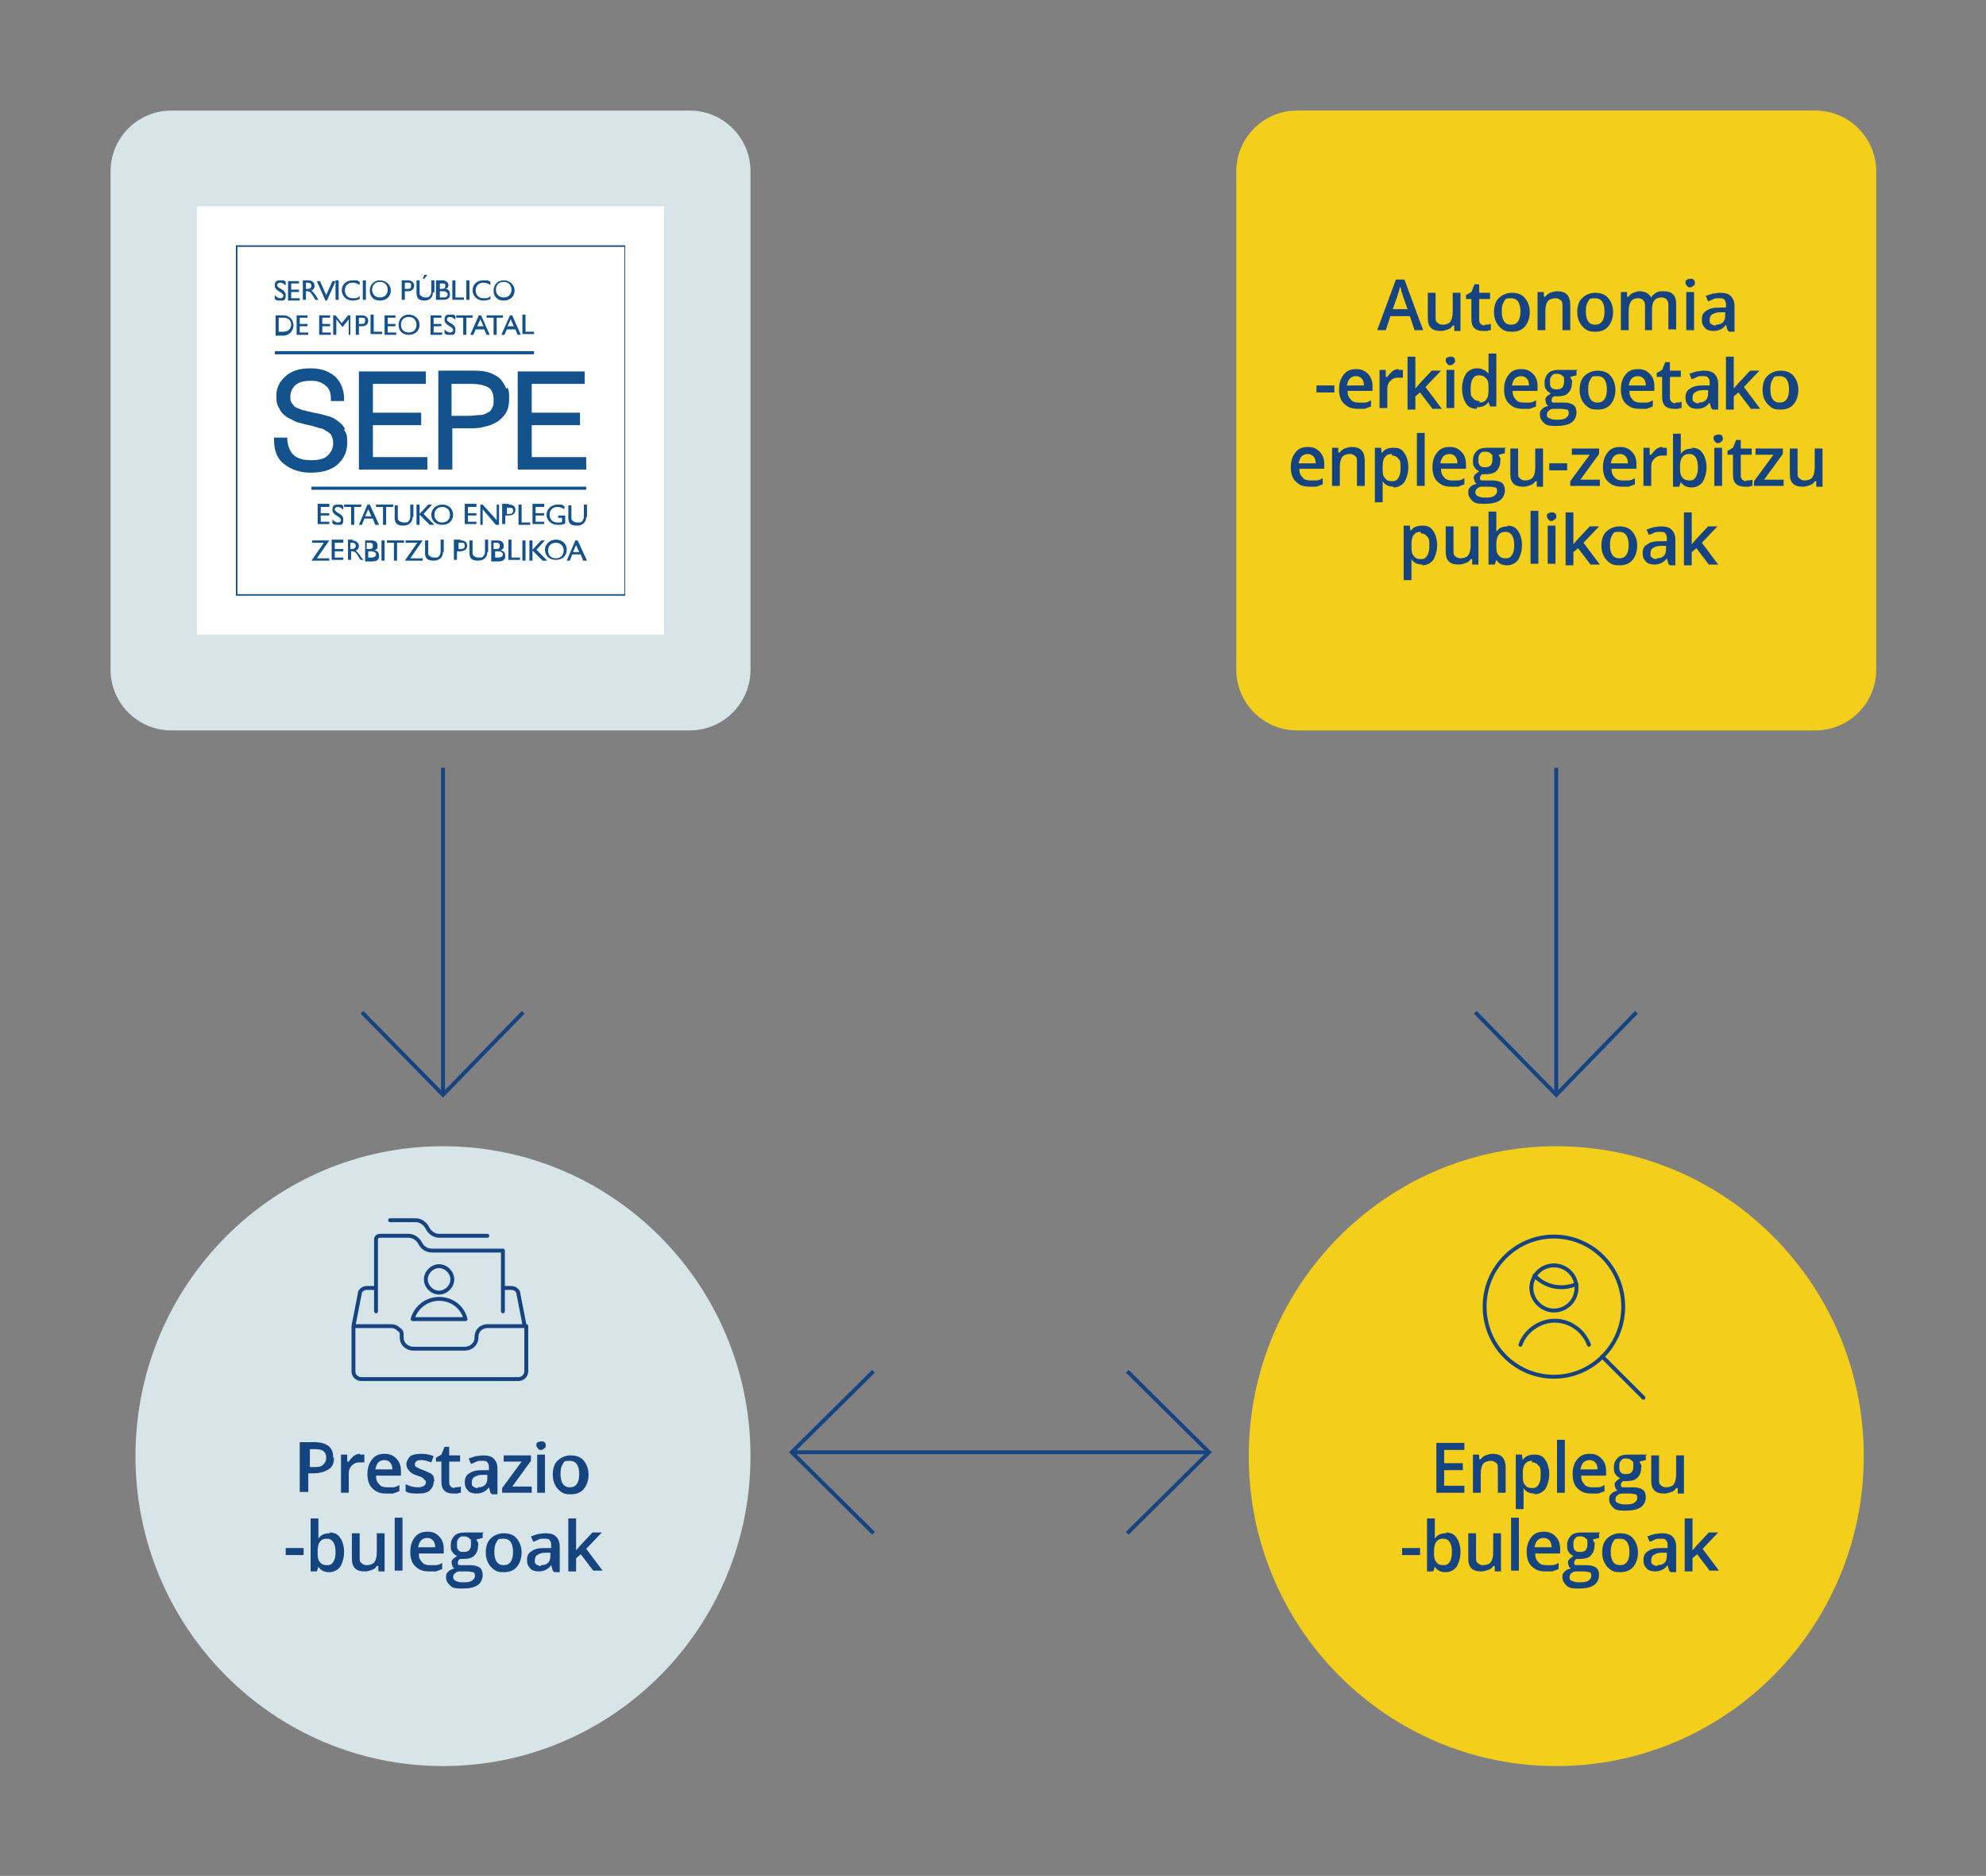 <?xml version="1.0" encoding="UTF-8"?>
<svg xmlns="http://www.w3.org/2000/svg" version="1.1" viewBox="0 0 255.1 240.9">
  <rect x="0" y="0" width="255.1" height="240.9" fill="#808080" stroke="none"/>
  <!-- Generator: Adobe Illustrator 29.6.1, SVG Export Plug-In . SVG Version: 2.1.1 Build 9)  -->
  <defs>
    <style>
      .st0 {
        fill: #154481;
      }

      .st1 {
        fill: #fff;
      }

      .st2 {
        fill: #f3ce1a;
      }

      .st3 {
        fill: #14528e;
      }

      .st4 {
        stroke-linecap: round;
        stroke-linejoin: round;
      }

      .st4, .st5 {
        fill: none;
        stroke: #154481;
        stroke-width: .5px;
      }

      .st6 {
        fill: #d7e5e9;
      }

      .st5 {
        stroke-miterlimit: 10;
      }
    </style>
  </defs>
  <g id="Capa_1">
    <path class="st6" d="M22,14.2c-4.3,0-7.8,3.5-7.8,7.8v64c0,4.3,3.5,7.8,7.8,7.8h66.6c4.3,0,7.8-3.5,7.8-7.8V22c0-4.3-3.5-7.8-7.8-7.8H22Z"/>
    <path class="st2" d="M166.6,14.2c-4.3,0-7.8,3.5-7.8,7.8v64c0,4.3,3.5,7.8,7.8,7.8h66.6c4.3,0,7.8-3.5,7.8-7.8V22c0-4.3-3.5-7.8-7.8-7.8h-66.6Z"/>
    <path class="st6" d="M56.9,226.8c21.8,0,39.5-17.8,39.5-39.8s-17.7-39.8-39.5-39.8-39.5,17.8-39.5,39.8,17.7,39.8,39.5,39.8"/>
    <path class="st2" d="M199.9,226.8c21.8,0,39.5-17.8,39.5-39.8s-17.7-39.8-39.5-39.8-39.5,17.8-39.5,39.8,17.7,39.8,39.5,39.8"/>
    <line class="st5" x1="56.9" y1="98.6" x2="56.9" y2="140.6"/>
    <polyline class="st5" points="46.5 130 56.9 140.6 67.2 130"/>
    <line class="st5" x1="199.9" y1="98.6" x2="199.9" y2="140.6"/>
    <polyline class="st5" points="189.5 130 199.9 140.6 210.2 130"/>
    <line class="st5" x1="155.2" y1="186.5" x2="101.7" y2="186.5"/>
    <polyline class="st5" points="112.2 176.1 101.7 186.5 112.2 196.9"/>
    <polyline class="st5" points="144.8 196.9 155.3 186.5 144.8 176.1"/>
    <path class="st4" d="M62.6,170.3c-.4,0-.8.2-1,.4-.3.3-.4.7-.4,1.1,0,.8-.7,1.4-1.5,1.4h-6.6c-.8,0-1.5-.6-1.5-1.4s0-.8-.4-1.1c-.3-.3-.6-.4-1-.4h-4.8v5.8c0,.5.4,1,1,1h20.2c.5,0,1-.4,1-1v-5.8h-5ZM59.8,169.4c-.4-1.6-1.8-2.6-3.4-2.6s-3,1.1-3.4,2.6h6.8ZM56.4,166c.9,0,1.7-.8,1.7-1.7s-.8-1.7-1.7-1.7-1.7.8-1.7,1.7.8,1.7,1.7,1.7ZM67.4,170.3l-.8-4.1c0-.5-.5-.8-.9-.8h-1.1M45.4,170.3l.8-4.1c0-.5.5-.8.9-.8h1.1M62.6,158.7h-6.2c-.6,0-1.2-.4-1.5-1s-.9-1-1.5-1h-3.3M64.6,168.4v-7.8h-9.1c-.6,0-1.2-.3-1.5-.9-.3-.6-.9-1-1.5-1h-3.7c-.3,0-.5.2-.5.5v9.2"/>
    <path class="st4" d="M204.1,172.7c-.7-1.9-2.5-3.1-4.4-3.1s-3.8,1.3-4.4,3.1"/>
    <path class="st4" d="M211.1,179.5l-5.3-5.3M199.6,176.8c4.9,0,8.9-4,8.9-9s-4-9-8.9-9-8.9,4-8.9,9c0,5,4,9,8.9,9ZM199.6,168.3c1.6,0,2.9-1.3,2.9-2.9s-1.3-2.9-2.9-2.9-2.9,1.3-2.9,2.9c0,1.5,1.3,2.9,2.9,2.9ZM197.1,163.8c1.4,1.5,3.5,1.9,5.4,1.1"/>
  </g>
  <g id="EUS">
    <g>
      <path class="st0" d="M42.9,187.2c0,.7-.2,1.2-.7,1.5s-1.1.5-1.9.5h-.7v2.4h-1.1v-6.4h1.9c.8,0,1.4.2,1.8.5.4.3.6.8.6,1.5ZM39.7,188.4h.6c.5,0,.9,0,1.2-.3s.4-.5.4-.9-.1-.6-.3-.8-.6-.3-1.1-.3h-.7v2.3Z"/>
      <path class="st0" d="M46.3,186.8c.2,0,.4,0,.5,0v1c-.2,0-.4,0-.6,0-.4,0-.7.1-1,.4s-.4.6-.4,1v2.5h-1v-4.9h.8v.9h.2c.2-.3.4-.5.6-.7.3-.2.5-.3.8-.3Z"/>
      <path class="st0" d="M49.6,191.8c-.8,0-1.3-.2-1.8-.7-.4-.4-.6-1-.6-1.8s.2-1.4.6-1.9c.4-.5.9-.7,1.6-.7s1.1.2,1.5.6.6.9.6,1.6v.6h-3.2c0,.5.1.8.4,1.1.2.3.6.4,1,.4s.6,0,.8,0c.2,0,.5-.1.8-.3v.8c-.3.1-.5.2-.8.3-.3,0-.6,0-.9,0ZM49.4,187.5c-.3,0-.6.1-.8.3-.2.2-.3.5-.4.9h2.2c0-.4-.1-.7-.3-.9-.2-.2-.4-.3-.8-.3Z"/>
      <path class="st0" d="M55.7,190.3c0,.5-.2.8-.5,1.1-.3.3-.8.4-1.5.4s-1.2,0-1.6-.3v-.9c.6.3,1.1.4,1.6.4s1-.2,1-.6,0-.2-.1-.3-.2-.2-.3-.3-.4-.2-.7-.3c-.6-.2-.9-.4-1.1-.7-.2-.2-.3-.5-.3-.8s.2-.7.5-1c.3-.2.8-.3,1.4-.3s1.1.1,1.6.3l-.3.8c-.5-.2-1-.3-1.3-.3-.5,0-.8.2-.8.5s0,.3.2.4.5.3.9.4c.4.2.7.3.9.4s.3.3.4.4c0,.2.1.4.1.6Z"/>
      <path class="st0" d="M58.4,191c.3,0,.5,0,.8-.1v.8c-.1,0-.3,0-.4.1-.2,0-.4,0-.6,0-1,0-1.5-.5-1.5-1.5v-2.6h-.7v-.5l.7-.4.4-1h.6v1.1h1.4v.8h-1.4v2.6c0,.2,0,.4.2.6.1.1.3.2.5.2Z"/>
      <path class="st0" d="M63,191.7l-.2-.7h0c-.2.3-.5.5-.7.6-.2.1-.5.2-.9.2s-.9-.1-1.1-.4c-.3-.3-.4-.6-.4-1.1s.2-.9.6-1.1c.4-.3.9-.4,1.7-.4h.8v-.3c0-.3,0-.5-.2-.7-.1-.2-.4-.2-.7-.2s-.5,0-.7.1-.4.2-.7.3l-.3-.7c.3-.1.6-.2.9-.3.3,0,.6-.1.9-.1.6,0,1.1.1,1.4.4s.5.7.5,1.3v3.3h-.7ZM61.4,191c.4,0,.7-.1.9-.3.2-.2.3-.5.3-.9v-.4h-.6c-.5,0-.8.1-1.1.3-.2.1-.3.4-.3.7s0,.4.2.5c.1.1.3.2.6.2Z"/>
      <path class="st0" d="M68.2,191.7h-3.7v-.6l2.5-3.4h-2.3v-.8h3.5v.7l-2.4,3.3h2.5v.8Z"/>
      <path class="st0" d="M68.9,185.6c0-.2,0-.3.2-.4.1,0,.2-.1.4-.1s.3,0,.4.1c.1,0,.2.2.2.4s0,.3-.2.4c-.1.1-.2.2-.4.2s-.3,0-.4-.2c-.1-.1-.2-.2-.2-.4ZM70,191.7h-1v-4.9h1v4.9Z"/>
      <path class="st0" d="M75.6,189.3c0,.8-.2,1.4-.6,1.9s-1,.7-1.7.7-.9-.1-1.2-.3-.6-.5-.8-.9c-.2-.4-.3-.8-.3-1.3,0-.8.2-1.4.6-1.8.4-.4,1-.7,1.7-.7s1.3.2,1.7.7c.4.5.6,1.1.6,1.8ZM72,189.3c0,1.1.4,1.7,1.2,1.7s1.2-.6,1.2-1.7-.4-1.7-1.2-1.7-.7.1-.9.4-.3.7-.3,1.2Z"/>
      <path class="st0" d="M36.7,199.7v-.9h2.3v.9h-2.3Z"/>
      <path class="st0" d="M42.3,196.8c.6,0,1.1.2,1.4.7.3.4.5,1.1.5,1.8s-.2,1.4-.5,1.9c-.3.4-.8.7-1.4.7s-1.1-.2-1.4-.7h0l-.2.6h-.8v-6.8h1v1.6c0,.1,0,.3,0,.5s0,.4,0,.5h0c.3-.5.8-.7,1.5-.7ZM42,197.6c-.4,0-.7.1-.9.4-.2.2-.3.7-.3,1.2h0c0,.7,0,1.1.3,1.4.2.3.5.4.9.4s.6-.1.8-.4c.2-.3.3-.7.3-1.3,0-1.1-.4-1.7-1.1-1.7Z"/>
      <path class="st0" d="M48.6,201.7v-.6h-.2c-.1.2-.3.4-.6.5-.3.1-.6.2-.9.2-.6,0-1-.1-1.3-.4s-.4-.7-.4-1.3v-3.2h1v3c0,.4,0,.7.2.8.2.2.4.3.7.3s.8-.1,1-.4c.2-.3.3-.7.3-1.3v-2.4h1v4.9h-.8Z"/>
      <path class="st0" d="M51.7,201.7h-1v-6.8h1v6.8Z"/>
      <path class="st0" d="M55.1,201.8c-.8,0-1.3-.2-1.8-.7-.4-.4-.6-1-.6-1.8s.2-1.4.6-1.9c.4-.5.9-.7,1.6-.7s1.1.2,1.5.6.6.9.6,1.6v.6h-3.2c0,.5.1.8.4,1.1.2.3.6.4,1,.4s.6,0,.8,0c.2,0,.5-.1.8-.3v.8c-.3.1-.5.2-.8.3-.3,0-.6,0-.9,0ZM54.9,197.5c-.3,0-.6.1-.8.3-.2.2-.3.5-.4.9h2.2c0-.4-.1-.7-.3-.9-.2-.2-.4-.3-.8-.3Z"/>
      <path class="st0" d="M62,196.9v.6l-.8.2c0,.1.1.2.2.4s0,.3,0,.5c0,.5-.2.9-.5,1.2-.3.3-.8.4-1.4.4s-.3,0-.4,0c-.2.1-.3.3-.3.5s0,.2.2.3c.1,0,.3,0,.6,0h.8c.5,0,.9.1,1.2.3s.4.6.4,1-.2,1-.7,1.3-1.1.4-2,.4-1.2-.1-1.5-.4-.5-.6-.5-1,0-.5.3-.8c.2-.2.5-.3.8-.4-.1,0-.3-.2-.3-.3,0-.1-.1-.3-.1-.4s0-.3.2-.5c.1-.1.3-.2.5-.4-.3-.1-.5-.3-.6-.5-.2-.2-.2-.5-.2-.9,0-.5.2-.9.5-1.2.3-.3.8-.4,1.4-.4s.3,0,.4,0c.2,0,.3,0,.3,0h1.7ZM58.2,202.5c0,.2.1.4.3.5.2.1.5.2.8.2.6,0,1,0,1.3-.2.3-.2.4-.4.4-.6s0-.4-.2-.5c-.2,0-.4-.1-.8-.1h-.8c-.3,0-.5,0-.7.2-.2.1-.3.3-.3.6ZM58.7,198.4c0,.3,0,.5.2.7.2.2.4.2.7.2.6,0,.9-.3.9-1s0-.6-.2-.7c-.1-.2-.4-.3-.7-.3s-.5,0-.7.3c-.2.2-.2.4-.2.7Z"/>
      <path class="st0" d="M67,199.3c0,.8-.2,1.4-.6,1.9s-1,.7-1.7.7-.9-.1-1.2-.3-.6-.5-.8-.9c-.2-.4-.3-.8-.3-1.3,0-.8.2-1.4.6-1.8.4-.4,1-.7,1.7-.7s1.3.2,1.7.7c.4.5.6,1.1.6,1.8ZM63.5,199.3c0,1.1.4,1.7,1.2,1.7s1.2-.6,1.2-1.7-.4-1.7-1.2-1.7-.7.1-.9.4-.3.7-.3,1.2Z"/>
      <path class="st0" d="M71,201.7l-.2-.7h0c-.2.3-.5.5-.7.6-.2.1-.5.2-.9.2s-.9-.1-1.1-.4c-.3-.3-.4-.6-.4-1.1s.2-.9.6-1.1c.4-.3.9-.4,1.7-.4h.8v-.3c0-.3,0-.5-.2-.7-.1-.2-.4-.2-.7-.2s-.5,0-.7.1-.4.2-.7.3l-.3-.7c.3-.1.6-.2.9-.3.3,0,.6-.1.9-.1.6,0,1.1.1,1.4.4s.5.7.5,1.3v3.3h-.7ZM69.5,201c.4,0,.7-.1.9-.3.2-.2.3-.5.3-.9v-.4h-.6c-.5,0-.8.1-1.1.3-.2.1-.3.4-.3.7s0,.4.2.5c.1.1.3.2.6.2Z"/>
      <path class="st0" d="M74,199.1l.6-.7,1.5-1.6h1.2l-2,2.1,2.1,2.8h-1.2l-1.6-2.1-.6.5v1.7h-1v-6.8h1v4.3c0,0,0,0,0,0Z"/>
    </g>
    <g>
      <path class="st0" d="M188.1,191.7h-3.6v-6.4h3.6v.9h-2.6v1.7h2.4v.9h-2.4v2h2.6v.9Z"/>
      <path class="st0" d="M193.4,191.7h-1v-3c0-.4,0-.7-.2-.8-.2-.2-.4-.3-.7-.3s-.8.1-1,.4-.3.7-.3,1.3v2.4h-1v-4.9h.8v.6h.2c.1-.2.4-.4.6-.5.3-.1.6-.2.9-.2,1.2,0,1.7.6,1.7,1.8v3.2Z"/>
      <path class="st0" d="M197.1,191.8c-.6,0-1.1-.2-1.4-.7h0c0,.4,0,.7,0,.7v2h-1v-7h.8c0,0,0,.3.1.7h0c.3-.5.8-.7,1.5-.7s1.1.2,1.4.7c.3.4.5,1.1.5,1.8s-.2,1.4-.5,1.9c-.3.4-.8.7-1.4.7ZM196.8,187.6c-.4,0-.7.1-.9.4-.2.2-.3.6-.3,1.2v.2c0,.6,0,1,.3,1.3.2.3.5.4.9.4s.6-.1.8-.4.3-.7.3-1.3,0-1-.3-1.2c-.2-.3-.5-.4-.8-.4Z"/>
      <path class="st0" d="M201,191.7h-1v-6.8h1v6.8Z"/>
      <path class="st0" d="M204.4,191.8c-.8,0-1.3-.2-1.8-.7-.4-.4-.6-1-.6-1.8s.2-1.4.6-1.9c.4-.5.9-.7,1.6-.7s1.1.2,1.5.6.6.9.6,1.6v.6h-3.2c0,.5.1.8.4,1.1.2.3.6.4,1,.4s.6,0,.8,0c.2,0,.5-.1.8-.3v.8c-.3.1-.5.2-.8.3-.3,0-.6,0-.9,0ZM204.2,187.5c-.3,0-.6.1-.8.3-.2.2-.3.5-.4.9h2.2c0-.4-.1-.7-.3-.9-.2-.2-.4-.3-.8-.3Z"/>
      <path class="st0" d="M211.4,186.9v.6l-.8.2c0,.1.1.2.2.4s0,.3,0,.5c0,.5-.2.9-.5,1.2-.3.3-.8.4-1.4.4s-.3,0-.4,0c-.2.1-.3.3-.3.5s0,.2.2.3c.1,0,.3,0,.6,0h.8c.5,0,.9.1,1.2.3s.4.6.4,1-.2,1-.7,1.3-1.1.4-2,.4-1.2-.1-1.5-.4-.5-.6-.5-1,0-.5.3-.8c.2-.2.5-.3.8-.4-.1,0-.3-.2-.3-.3,0-.1-.1-.3-.1-.4s0-.3.2-.5c.1-.1.3-.2.5-.4-.3-.1-.5-.3-.6-.5-.2-.2-.2-.5-.2-.9,0-.5.2-.9.5-1.2.3-.3.8-.4,1.4-.4s.3,0,.4,0c.2,0,.3,0,.3,0h1.7ZM207.5,192.5c0,.2,0,.4.3.5.2.1.5.2.8.2.6,0,1,0,1.3-.2.3-.2.4-.4.4-.6s0-.4-.2-.5c-.2,0-.4-.1-.8-.1h-.8c-.3,0-.5,0-.7.2-.2.1-.3.3-.3.6ZM208,188.4c0,.3,0,.5.2.7.2.2.4.2.7.2.6,0,.9-.3.9-1s0-.6-.2-.7c-.1-.2-.4-.3-.7-.3s-.5,0-.7.3c-.2.2-.2.4-.2.7Z"/>
      <path class="st0" d="M215.5,191.7v-.6h-.2c-.1.2-.3.4-.6.5-.3.1-.6.2-.9.2-.6,0-1-.1-1.3-.4s-.4-.7-.4-1.3v-3.2h1v3c0,.4,0,.7.2.8.2.2.4.3.7.3s.8-.1,1-.4c.2-.3.3-.7.3-1.3v-2.4h1v4.9h-.8Z"/>
      <path class="st0" d="M180.1,199.7v-.9h2.3v.9h-2.3Z"/>
      <path class="st0" d="M185.7,196.8c.6,0,1.1.2,1.4.7.3.4.5,1.1.5,1.8s-.2,1.4-.5,1.9c-.3.4-.8.7-1.4.7s-1.1-.2-1.4-.7h0l-.2.6h-.8v-6.8h1v1.6c0,.1,0,.3,0,.5s0,.4,0,.5h0c.3-.5.8-.7,1.5-.7ZM185.4,197.6c-.4,0-.7.1-.9.4-.2.2-.3.7-.3,1.2h0c0,.7,0,1.1.3,1.4.2.3.5.4.9.4s.6-.1.8-.4c.2-.3.3-.7.3-1.3,0-1.1-.4-1.7-1.1-1.7Z"/>
      <path class="st0" d="M192,201.7v-.6h-.2c-.1.2-.3.4-.6.5-.3.1-.6.2-.9.2-.6,0-1-.1-1.3-.4s-.4-.7-.4-1.3v-3.2h1v3c0,.4,0,.7.2.8.2.2.4.3.7.3s.8-.1,1-.4c.2-.3.3-.7.3-1.3v-2.4h1v4.9h-.8Z"/>
      <path class="st0" d="M195.1,201.7h-1v-6.8h1v6.8Z"/>
      <path class="st0" d="M198.5,201.8c-.8,0-1.3-.2-1.8-.7-.4-.4-.6-1-.6-1.8s.2-1.4.6-1.9c.4-.5.9-.7,1.6-.7s1.1.2,1.5.6.6.9.6,1.6v.6h-3.2c0,.5.1.8.4,1.1.2.3.6.4,1,.4s.6,0,.8,0c.2,0,.5-.1.8-.3v.8c-.3.1-.5.2-.8.3-.3,0-.6,0-.9,0ZM198.3,197.5c-.3,0-.6.1-.8.3-.2.2-.3.5-.4.9h2.2c0-.4-.1-.7-.3-.9-.2-.2-.4-.3-.8-.3Z"/>
      <path class="st0" d="M205.4,196.9v.6l-.8.2c0,.1.1.2.2.4s0,.3,0,.5c0,.5-.2.9-.5,1.2-.3.3-.8.4-1.4.4s-.3,0-.4,0c-.2.1-.3.3-.3.5s0,.2.2.3c.1,0,.3,0,.6,0h.8c.5,0,.9.1,1.2.3s.4.6.4,1-.2,1-.7,1.3-1.1.4-2,.4-1.2-.1-1.5-.4-.5-.6-.5-1,0-.5.3-.8c.2-.2.5-.3.8-.4-.1,0-.3-.2-.3-.3,0-.1-.1-.3-.1-.4s0-.3.2-.5c.1-.1.3-.2.5-.4-.3-.1-.5-.3-.6-.5-.2-.2-.2-.5-.2-.9,0-.5.2-.9.5-1.2.3-.3.8-.4,1.4-.4s.3,0,.4,0c.2,0,.3,0,.3,0h1.7ZM201.6,202.5c0,.2,0,.4.3.5.2.1.5.2.8.2.6,0,1,0,1.3-.2.3-.2.4-.4.4-.6s0-.4-.2-.5c-.2,0-.4-.1-.8-.1h-.8c-.3,0-.5,0-.7.2-.2.1-.3.3-.3.6ZM202.1,198.4c0,.3,0,.5.2.7.2.2.4.2.7.2.6,0,.9-.3.9-1s0-.6-.2-.7c-.1-.2-.4-.3-.7-.3s-.5,0-.7.3c-.2.2-.2.4-.2.7Z"/>
      <path class="st0" d="M210.4,199.3c0,.8-.2,1.4-.6,1.9s-1,.7-1.7.7-.9-.1-1.2-.3-.6-.5-.8-.9c-.2-.4-.3-.8-.3-1.3,0-.8.2-1.4.6-1.8.4-.4,1-.7,1.7-.7s1.3.2,1.7.7c.4.5.6,1.1.6,1.8ZM206.9,199.3c0,1.1.4,1.7,1.2,1.7s1.2-.6,1.2-1.7-.4-1.7-1.2-1.7-.7.1-.9.4c-.2.3-.3.7-.3,1.2Z"/>
      <path class="st0" d="M214.4,201.7l-.2-.7h0c-.2.3-.5.5-.7.6-.2.1-.5.2-.9.2s-.9-.1-1.1-.4c-.3-.3-.4-.6-.4-1.1s.2-.9.6-1.1c.4-.3.9-.4,1.7-.4h.8v-.3c0-.3,0-.5-.2-.7-.1-.2-.4-.2-.7-.2s-.5,0-.7.1-.4.2-.7.3l-.3-.7c.3-.1.6-.2.9-.3.3,0,.6-.1.9-.1.6,0,1.1.1,1.4.4.3.3.5.7.5,1.3v3.3h-.7ZM212.9,201c.4,0,.7-.1.9-.3.2-.2.3-.5.3-.9v-.4h-.6c-.5,0-.8.1-1.1.3-.2.1-.3.4-.3.7s0,.4.2.5c.1.1.3.2.6.2Z"/>
      <path class="st0" d="M217.4,199.1l.6-.7,1.5-1.6h1.2l-2,2.1,2.1,2.8h-1.2l-1.6-2.1-.6.5v1.7h-1v-6.8h1v4.3c0,0,0,0,0,0Z"/>
    </g>
    <g>
      <path class="st0" d="M181.7,42.4l-.6-1.8h-2.5l-.6,1.8h-1.1l2.4-6.5h1.1l2.4,6.5h-1.1ZM180.8,39.7l-.6-1.7c0-.1-.1-.3-.2-.6,0-.3-.1-.4-.2-.6,0,.4-.2.8-.3,1.2l-.6,1.7h1.9Z"/>
      <path class="st0" d="M186.8,42.4v-.6h-.2c-.1.2-.3.4-.6.5-.3.1-.6.2-.9.2-.6,0-1-.1-1.3-.4s-.4-.7-.4-1.3v-3.2h1v3c0,.4,0,.7.2.8.2.2.4.3.7.3s.8-.1,1-.4c.2-.3.3-.7.3-1.3v-2.4h1v4.9h-.8Z"/>
      <path class="st0" d="M190.7,41.7c.3,0,.5,0,.8-.1v.8c-.1,0-.3,0-.4.1-.2,0-.4,0-.6,0-1,0-1.5-.5-1.5-1.5v-2.6h-.7v-.5l.7-.4.4-1h.6v1.1h1.4v.8h-1.4v2.6c0,.2,0,.4.2.6.1.1.3.2.5.2Z"/>
      <path class="st0" d="M196.5,40c0,.8-.2,1.4-.6,1.9s-1,.7-1.7.7-.9-.1-1.2-.3-.6-.5-.8-.9c-.2-.4-.3-.8-.3-1.3,0-.8.2-1.4.6-1.8.4-.4,1-.7,1.7-.7s1.3.2,1.7.7c.4.5.6,1.1.6,1.8ZM192.9,40c0,1.1.4,1.7,1.2,1.7s1.2-.6,1.2-1.7-.4-1.7-1.2-1.7-.7.1-.9.4c-.2.3-.3.7-.3,1.2Z"/>
      <path class="st0" d="M201.7,42.4h-1v-3c0-.4,0-.7-.2-.8-.2-.2-.4-.3-.7-.3s-.8.1-1,.4-.3.7-.3,1.3v2.4h-1v-4.9h.8v.6h.2c.1-.2.4-.4.6-.5.3-.1.6-.2.9-.2,1.2,0,1.7.6,1.7,1.8v3.2Z"/>
      <path class="st0" d="M207.2,40c0,.8-.2,1.4-.6,1.9s-1,.7-1.7.7-.9-.1-1.2-.3-.6-.5-.8-.9c-.2-.4-.3-.8-.3-1.3,0-.8.2-1.4.6-1.8.4-.4,1-.7,1.7-.7s1.3.2,1.7.7c.4.5.6,1.1.6,1.8ZM203.7,40c0,1.1.4,1.7,1.2,1.7s1.2-.6,1.2-1.7-.4-1.7-1.2-1.7-.7.1-.9.4c-.2.3-.3.7-.3,1.2Z"/>
      <path class="st0" d="M212.3,42.4h-1v-3c0-.4,0-.6-.2-.8-.1-.2-.4-.3-.7-.3s-.7.1-.9.4c-.2.3-.3.7-.3,1.3v2.4h-1v-4.9h.8v.6h.2c.1-.2.3-.4.6-.5.3-.1.5-.2.8-.2.7,0,1.2.3,1.5.8h0c.1-.2.3-.4.6-.6s.6-.2.9-.2c.6,0,1,.1,1.3.4.3.3.4.7.4,1.3v3.2h-1v-3c0-.4,0-.6-.2-.8-.1-.2-.4-.3-.7-.3s-.7.1-.9.4c-.2.2-.3.6-.3,1.2v2.6Z"/>
      <path class="st0" d="M216.5,36.3c0-.2,0-.3.2-.4.1,0,.2-.1.4-.1s.3,0,.4.1c.1,0,.2.2.2.4s0,.3-.2.4c-.1.1-.2.2-.4.2s-.3,0-.4-.2c-.1-.1-.2-.2-.2-.4ZM217.6,42.4h-1v-4.9h1v4.9Z"/>
      <path class="st0" d="M221.9,42.4l-.2-.7h0c-.2.3-.5.5-.7.6-.2.1-.5.2-.9.2s-.9-.1-1.1-.4c-.3-.3-.4-.6-.4-1.1s.2-.9.6-1.1c.4-.3.9-.4,1.7-.4h.8v-.3c0-.3,0-.5-.2-.7-.1-.2-.4-.2-.7-.2s-.5,0-.7.1-.4.2-.7.3l-.3-.7c.3-.1.6-.2.9-.3.3,0,.6-.1.9-.1.6,0,1.1.1,1.4.4.3.3.5.7.5,1.3v3.3h-.7ZM220.4,41.7c.4,0,.7-.1.9-.3.2-.2.3-.5.3-.9v-.4h-.6c-.5,0-.8.1-1.1.3-.2.1-.3.4-.3.7s0,.4.2.5c.1.1.3.2.6.2Z"/>
      <path class="st0" d="M169.1,50.4v-.9h2.3v.9h-2.3Z"/>
      <path class="st0" d="M174.4,52.5c-.8,0-1.3-.2-1.8-.7-.4-.4-.6-1-.6-1.8s.2-1.4.6-1.9c.4-.5.9-.7,1.6-.7s1.1.2,1.5.6.6.9.6,1.6v.6h-3.2c0,.5.1.8.4,1.1.2.3.6.4,1,.4s.6,0,.8,0c.2,0,.5-.1.8-.3v.8c-.3.1-.5.2-.8.3-.3,0-.6,0-.9,0ZM174.2,48.3c-.3,0-.6.1-.8.3-.2.2-.3.5-.4.9h2.2c0-.4-.1-.7-.3-.9-.2-.2-.4-.3-.8-.3Z"/>
      <path class="st0" d="M179.7,47.5c.2,0,.4,0,.5,0v1c-.2,0-.4,0-.6,0-.4,0-.7.1-1,.4-.3.3-.4.6-.4,1v2.5h-1v-4.9h.8v.9h.2c.2-.3.4-.5.6-.7.3-.2.5-.3.8-.3Z"/>
      <path class="st0" d="M181.8,49.9l.6-.7,1.5-1.6h1.2l-2,2.1,2.1,2.8h-1.2l-1.6-2.1-.6.5v1.7h-1v-6.8h1v4.3c0,0,0,0,0,0Z"/>
      <path class="st0" d="M185.7,46.3c0-.2,0-.3.2-.4.1,0,.2-.1.4-.1s.3,0,.4.1c.1,0,.2.2.2.4s0,.3-.2.4c-.1.1-.2.2-.4.2s-.3,0-.4-.2c-.1-.1-.2-.2-.2-.4ZM186.8,52.4h-1v-4.9h1v4.9Z"/>
      <path class="st0" d="M189.7,52.5c-.6,0-1.1-.2-1.4-.7s-.5-1.1-.5-1.9.2-1.4.5-1.9c.3-.4.8-.7,1.4-.7s1.1.2,1.5.7h0c0-.3,0-.6,0-.8v-1.8h1v6.8h-.8l-.2-.6h0c-.3.5-.8.7-1.5.7ZM190,51.7c.4,0,.7-.1.9-.4.2-.2.3-.6.3-1.2h0c0-.8,0-1.2-.3-1.5s-.5-.4-.9-.4-.6.1-.8.4c-.2.3-.3.7-.3,1.3s0,1,.3,1.2c.2.3.5.4.9.4Z"/>
      <path class="st0" d="M195.6,52.5c-.8,0-1.3-.2-1.8-.7-.4-.4-.6-1-.6-1.8s.2-1.4.6-1.9c.4-.5.9-.7,1.6-.7s1.1.2,1.5.6.6.9.6,1.6v.6h-3.2c0,.5.1.8.4,1.1.2.3.6.4,1,.4s.6,0,.8,0c.2,0,.5-.1.8-.3v.8c-.3.1-.5.2-.8.3-.3,0-.6,0-.9,0ZM195.4,48.3c-.3,0-.6.1-.8.3-.2.2-.3.5-.4.9h2.2c0-.4-.1-.7-.3-.9-.2-.2-.4-.3-.8-.3Z"/>
      <path class="st0" d="M202.5,47.6v.6l-.8.2c0,.1.1.2.2.4s0,.3,0,.5c0,.5-.2.9-.5,1.2-.3.3-.8.4-1.4.4s-.3,0-.4,0c-.2.1-.3.3-.3.5s0,.2.2.3c.1,0,.3,0,.6,0h.8c.5,0,.9.1,1.2.3s.4.6.4,1-.2,1-.7,1.3-1.1.4-2,.4-1.2-.1-1.5-.4-.5-.6-.5-1,0-.5.3-.8c.2-.2.5-.3.8-.4-.1,0-.3-.2-.3-.3,0-.1-.1-.3-.1-.4s0-.3.2-.5c.1-.1.3-.2.5-.4-.3-.1-.5-.3-.6-.5-.2-.2-.2-.5-.2-.9,0-.5.2-.9.5-1.2.3-.3.8-.4,1.4-.4s.3,0,.4,0c.2,0,.3,0,.3,0h1.7ZM198.7,53.2c0,.2,0,.4.3.5.2.1.5.2.8.2.6,0,1,0,1.3-.2.3-.2.4-.4.4-.6s0-.4-.2-.5c-.2,0-.4-.1-.8-.1h-.8c-.3,0-.5,0-.7.2-.2.1-.3.3-.3.6ZM199.1,49.1c0,.3,0,.5.2.7.2.2.4.2.7.2.6,0,.9-.3.9-1s0-.6-.2-.7c-.1-.2-.4-.3-.7-.3s-.5,0-.7.3c-.2.2-.2.4-.2.7Z"/>
      <path class="st0" d="M207.5,50c0,.8-.2,1.4-.6,1.9s-1,.7-1.7.7-.9-.1-1.2-.3-.6-.5-.8-.9c-.2-.4-.3-.8-.3-1.3,0-.8.2-1.4.6-1.8.4-.4,1-.7,1.7-.7s1.3.2,1.7.7c.4.5.6,1.1.6,1.8ZM204,50c0,1.1.4,1.7,1.2,1.7s1.2-.6,1.2-1.7-.4-1.7-1.2-1.7-.7.1-.9.4c-.2.3-.3.7-.3,1.2Z"/>
      <path class="st0" d="M210.6,52.5c-.8,0-1.3-.2-1.8-.7-.4-.4-.6-1-.6-1.8s.2-1.4.6-1.9c.4-.5.9-.7,1.6-.7s1.1.2,1.5.6.6.9.6,1.6v.6h-3.2c0,.5.1.8.4,1.1.2.3.6.4,1,.4s.6,0,.8,0c.2,0,.5-.1.8-.3v.8c-.3.1-.5.2-.8.3-.3,0-.6,0-.9,0ZM210.4,48.3c-.3,0-.6.1-.8.3-.2.2-.3.5-.4.9h2.2c0-.4-.1-.7-.3-.9-.2-.2-.4-.3-.8-.3Z"/>
      <path class="st0" d="M215.2,51.7c.3,0,.5,0,.8-.1v.8c-.1,0-.3,0-.4.1-.2,0-.4,0-.6,0-1,0-1.5-.5-1.5-1.5v-2.6h-.7v-.5l.7-.4.4-1h.6v1.1h1.4v.8h-1.4v2.6c0,.2,0,.4.2.6.1.1.3.2.5.2Z"/>
      <path class="st0" d="M219.8,52.4l-.2-.7h0c-.2.3-.5.5-.7.6-.2.1-.5.2-.9.2s-.9-.1-1.1-.4c-.3-.3-.4-.6-.4-1.1s.2-.9.6-1.1c.4-.3.9-.4,1.7-.4h.8v-.3c0-.3,0-.5-.2-.7-.1-.2-.4-.2-.7-.2s-.5,0-.7.1-.4.2-.7.3l-.3-.7c.3-.1.6-.2.9-.3.3,0,.6-.1.9-.1.6,0,1.1.1,1.4.4.3.3.5.7.5,1.3v3.3h-.7ZM218.2,51.7c.4,0,.7-.1.9-.3.2-.2.3-.5.3-.9v-.4h-.6c-.5,0-.8.1-1.1.3-.2.1-.3.4-.3.7s0,.4.2.5c.1.1.3.2.6.2Z"/>
      <path class="st0" d="M222.7,49.9l.6-.7,1.5-1.6h1.2l-2,2.1,2.1,2.8h-1.2l-1.6-2.1-.6.5v1.7h-1v-6.8h1v4.3c0,0,0,0,0,0Z"/>
      <path class="st0" d="M231,50c0,.8-.2,1.4-.6,1.9s-1,.7-1.7.7-.9-.1-1.2-.3-.6-.5-.8-.9c-.2-.4-.3-.8-.3-1.3,0-.8.2-1.4.6-1.8.4-.4,1-.7,1.7-.7s1.3.2,1.7.7c.4.5.6,1.1.6,1.8ZM227.4,50c0,1.1.4,1.7,1.2,1.7s1.2-.6,1.2-1.7-.4-1.7-1.2-1.7-.7.1-.9.4c-.2.3-.3.7-.3,1.2Z"/>
      <path class="st0" d="M168.2,62.5c-.8,0-1.3-.2-1.8-.7-.4-.4-.6-1-.6-1.8s.2-1.4.6-1.9c.4-.5.9-.7,1.6-.7s1.1.2,1.5.6.6.9.6,1.6v.6h-3.2c0,.5.1.8.4,1.1.2.3.6.4,1,.4s.6,0,.8,0c.2,0,.5-.1.8-.3v.8c-.3.1-.5.2-.8.3-.3,0-.6,0-.9,0ZM168,58.3c-.3,0-.6.1-.8.3-.2.2-.3.5-.4.9h2.2c0-.4-.1-.7-.3-.9-.2-.2-.4-.3-.8-.3Z"/>
      <path class="st0" d="M175.3,62.4h-1v-3c0-.4,0-.7-.2-.8-.2-.2-.4-.3-.7-.3s-.8.1-1,.4-.3.7-.3,1.3v2.4h-1v-4.9h.8v.6h.2c.1-.2.4-.4.6-.5.3-.1.6-.2.9-.2,1.2,0,1.7.6,1.7,1.8v3.2Z"/>
      <path class="st0" d="M179,62.5c-.6,0-1.1-.2-1.4-.7h0c0,.4,0,.7,0,.7v2h-1v-7h.8c0,0,0,.3.1.7h0c.3-.5.8-.7,1.5-.7s1.1.2,1.4.7c.3.4.5,1.1.5,1.8s-.2,1.4-.5,1.9c-.3.4-.8.7-1.4.7ZM178.8,58.3c-.4,0-.7.1-.9.4-.2.2-.3.6-.3,1.2v.2c0,.6,0,1,.3,1.3.2.3.5.4.9.4s.6-.1.8-.4.3-.7.3-1.3,0-1-.3-1.2c-.2-.3-.5-.4-.8-.4Z"/>
      <path class="st0" d="M183,62.4h-1v-6.8h1v6.8Z"/>
      <path class="st0" d="M186.4,62.5c-.8,0-1.3-.2-1.8-.7-.4-.4-.6-1-.6-1.8s.2-1.4.6-1.9c.4-.5.9-.7,1.6-.7s1.1.2,1.5.6.6.9.6,1.6v.6h-3.2c0,.5.1.8.4,1.1.2.3.6.4,1,.4s.6,0,.8,0c.2,0,.5-.1.8-.3v.8c-.3.1-.5.2-.8.3-.3,0-.6,0-.9,0ZM186.2,58.3c-.3,0-.6.1-.8.3-.2.2-.3.5-.4.9h2.2c0-.4-.1-.7-.3-.9-.2-.2-.4-.3-.8-.3Z"/>
      <path class="st0" d="M193.3,57.6v.6l-.8.2c0,.1.1.2.2.4s0,.3,0,.5c0,.5-.2.9-.5,1.2-.3.3-.8.4-1.4.4s-.3,0-.4,0c-.2.1-.3.3-.3.5s0,.2.2.3c.1,0,.3,0,.6,0h.8c.5,0,.9.1,1.2.3s.4.6.4,1-.2,1-.7,1.3-1.1.4-2,.4-1.2-.1-1.5-.4-.5-.6-.5-1,0-.5.3-.8c.2-.2.5-.3.8-.4-.1,0-.3-.2-.3-.3,0-.1-.1-.3-.1-.4s0-.3.2-.5c.1-.1.3-.2.5-.4-.3-.1-.5-.3-.6-.5-.2-.2-.2-.5-.2-.9,0-.5.2-.9.5-1.2.3-.3.8-.4,1.4-.4s.3,0,.4,0c.2,0,.3,0,.3,0h1.7ZM189.5,63.2c0,.2.1.4.3.5.2.1.5.2.8.2.6,0,1,0,1.3-.2.3-.2.4-.4.4-.6s0-.4-.2-.5c-.2,0-.4-.1-.8-.1h-.8c-.3,0-.5,0-.7.2-.2.1-.3.3-.3.6ZM189.9,59.1c0,.3,0,.5.2.7.2.2.4.2.7.2.6,0,.9-.3.9-1s0-.6-.2-.7c-.1-.2-.4-.3-.7-.3s-.5,0-.7.3c-.2.2-.2.4-.2.7Z"/>
      <path class="st0" d="M197.4,62.4v-.6h-.2c-.1.2-.3.4-.6.5-.3.1-.6.2-.9.2-.6,0-1-.1-1.3-.4s-.4-.7-.4-1.3v-3.2h1v3c0,.4,0,.7.2.8.2.2.4.3.7.3s.8-.1,1-.4c.2-.3.3-.7.3-1.3v-2.4h1v4.9h-.8Z"/>
      <path class="st0" d="M199,60.4v-.9h2.3v.9h-2.3Z"/>
      <path class="st0" d="M205.4,62.4h-3.7v-.6l2.5-3.4h-2.3v-.8h3.5v.7l-2.4,3.3h2.5v.8Z"/>
      <path class="st0" d="M208.3,62.5c-.8,0-1.3-.2-1.8-.7-.4-.4-.6-1-.6-1.8s.2-1.4.6-1.9c.4-.5.9-.7,1.6-.7s1.1.2,1.5.6.6.9.6,1.6v.6h-3.2c0,.5.1.8.4,1.1.2.3.6.4,1,.4s.6,0,.8,0c.2,0,.5-.1.8-.3v.8c-.3.1-.5.2-.8.3-.3,0-.6,0-.9,0ZM208.1,58.3c-.3,0-.6.1-.8.3-.2.2-.3.5-.4.9h2.2c0-.4-.1-.7-.3-.9-.2-.2-.4-.3-.8-.3Z"/>
      <path class="st0" d="M213.6,57.5c.2,0,.4,0,.5,0v1c-.2,0-.4,0-.6,0-.4,0-.7.1-1,.4-.3.3-.4.6-.4,1v2.5h-1v-4.9h.8v.9h.2c.2-.3.4-.5.6-.7.3-.2.5-.3.8-.3Z"/>
      <path class="st0" d="M217.3,57.5c.6,0,1.1.2,1.4.7.3.4.5,1.1.5,1.8s-.2,1.4-.5,1.9c-.3.4-.8.7-1.4.7s-1.1-.2-1.4-.7h0l-.2.6h-.8v-6.8h1v1.6c0,.1,0,.3,0,.5s0,.4,0,.5h0c.3-.5.8-.7,1.5-.7ZM217,58.3c-.4,0-.7.1-.9.4-.2.2-.3.7-.3,1.2h0c0,.7,0,1.1.3,1.4.2.3.5.4.9.4s.6-.1.8-.4c.2-.3.3-.7.3-1.3,0-1.1-.4-1.7-1.1-1.7Z"/>
      <path class="st0" d="M220.1,56.3c0-.2,0-.3.2-.4.1,0,.2-.1.4-.1s.3,0,.4.1c.1,0,.2.2.2.4s0,.3-.2.4c-.1.1-.2.2-.4.2s-.3,0-.4-.2c-.1-.1-.2-.2-.2-.4ZM221.2,62.4h-1v-4.9h1v4.9Z"/>
      <path class="st0" d="M224.3,61.7c.3,0,.5,0,.8-.1v.8c-.1,0-.3,0-.4.1-.2,0-.4,0-.6,0-1,0-1.5-.5-1.5-1.5v-2.6h-.7v-.5l.7-.4.4-1h.6v1.1h1.4v.8h-1.4v2.6c0,.2,0,.4.2.6.1.1.3.2.5.2Z"/>
      <path class="st0" d="M229,62.4h-3.7v-.6l2.5-3.4h-2.3v-.8h3.5v.7l-2.4,3.3h2.5v.8Z"/>
      <path class="st0" d="M233.3,62.4v-.6h-.2c-.1.2-.3.4-.6.5-.3.1-.6.2-.9.2-.6,0-1-.1-1.3-.4s-.4-.7-.4-1.3v-3.2h1v3c0,.4,0,.7.2.8.2.2.4.3.7.3s.8-.1,1-.4c.2-.3.3-.7.3-1.3v-2.4h1v4.9h-.8Z"/>
      <path class="st0" d="M182.7,72.5c-.6,0-1.1-.2-1.4-.7h0c0,.4,0,.7,0,.7v2h-1v-7h.8c0,0,0,.3.1.7h0c.3-.5.8-.7,1.5-.7s1.1.2,1.4.7c.3.4.5,1.1.5,1.8s-.2,1.4-.5,1.9c-.3.4-.8.7-1.4.7ZM182.5,68.3c-.4,0-.7.1-.9.4-.2.2-.3.6-.3,1.2v.2c0,.6,0,1,.3,1.3.2.3.5.4.9.4s.6-.1.8-.4.3-.7.3-1.3,0-1-.3-1.2c-.2-.3-.5-.4-.8-.4Z"/>
      <path class="st0" d="M189.1,72.4v-.6h-.2c-.1.2-.3.4-.6.5-.3.1-.6.2-.9.2-.6,0-1-.1-1.3-.4s-.4-.7-.4-1.3v-3.2h1v3c0,.4,0,.7.2.8.2.2.4.3.7.3s.8-.1,1-.4c.2-.3.3-.7.3-1.3v-2.4h1v4.9h-.8Z"/>
      <path class="st0" d="M193.6,67.5c.6,0,1.1.2,1.4.7.3.4.5,1.1.5,1.8s-.2,1.4-.5,1.9c-.3.4-.8.7-1.4.7s-1.1-.2-1.4-.7h0l-.2.6h-.8v-6.8h1v1.6c0,.1,0,.3,0,.5s0,.4,0,.5h0c.3-.5.8-.7,1.5-.7ZM193.4,68.3c-.4,0-.7.1-.9.4-.2.2-.3.7-.3,1.2h0c0,.7,0,1.1.3,1.4.2.3.5.4.9.4s.6-.1.8-.4c.2-.3.3-.7.3-1.3,0-1.1-.4-1.7-1.1-1.7Z"/>
      <path class="st0" d="M197.6,72.4h-1v-6.8h1v6.8Z"/>
      <path class="st0" d="M198.7,66.3c0-.2,0-.3.2-.4.1,0,.2-.1.4-.1s.3,0,.4.1c.1,0,.2.2.2.4s0,.3-.2.4c-.1.1-.2.2-.4.2s-.3,0-.4-.2c-.1-.1-.2-.2-.2-.4ZM199.8,72.4h-1v-4.9h1v4.9Z"/>
      <path class="st0" d="M202.1,69.9l.6-.7,1.5-1.6h1.2l-2,2.1,2.1,2.8h-1.2l-1.6-2.1-.6.5v1.7h-1v-6.8h1v4.3c0,0,0,0,0,0Z"/>
      <path class="st0" d="M210.3,70c0,.8-.2,1.4-.6,1.9s-1,.7-1.7.7-.9-.1-1.2-.3-.6-.5-.8-.9c-.2-.4-.3-.8-.3-1.3,0-.8.2-1.4.6-1.8.4-.4,1-.7,1.7-.7s1.3.2,1.7.7c.4.5.6,1.1.6,1.8ZM206.8,70c0,1.1.4,1.7,1.2,1.7s1.2-.6,1.2-1.7-.4-1.7-1.2-1.7-.7.1-.9.4c-.2.3-.3.7-.3,1.2Z"/>
      <path class="st0" d="M214.3,72.4l-.2-.7h0c-.2.3-.5.5-.7.6-.2.1-.5.2-.9.2s-.9-.1-1.1-.4c-.3-.3-.4-.6-.4-1.1s.2-.9.6-1.1c.4-.3.9-.4,1.7-.4h.8v-.3c0-.3,0-.5-.2-.7-.1-.2-.4-.2-.7-.2s-.5,0-.7.1-.4.2-.7.3l-.3-.7c.3-.1.6-.2.9-.3.3,0,.6-.1.9-.1.6,0,1.1.1,1.4.4.3.3.5.7.5,1.3v3.3h-.7ZM212.8,71.7c.4,0,.7-.1.9-.3.2-.2.3-.5.3-.9v-.4h-.6c-.5,0-.8.1-1.1.3-.2.1-.3.4-.3.7s0,.4.2.5c.1.1.3.2.6.2Z"/>
      <path class="st0" d="M217.3,69.9l.6-.7,1.5-1.6h1.2l-2,2.1,2.1,2.8h-1.2l-1.6-2.1-.6.5v1.7h-1v-6.8h1v4.3c0,0,0,0,0,0Z"/>
    </g>
    <rect class="st1" x="25.3" y="26.5" width="60" height="55"/>
    <path class="st3" d="M80.3,76.5H30.3V31.5h50v45ZM30.5,76.3h49.7V31.7H30.5v44.7Z"/>
    <g>
      <path class="st3" d="M40.1,69.7v-.3h2.2l-1.6,2.3h1.6v.3h-2.3l1.6-2.3h-1.5Z"/>
      <path class="st3" d="M44.1,69.7h-1.1v.8h1.1v.3h-1.1v.8h1.1v.3h-1.5v-2.6h1.5v.3Z"/>
      <path class="st3" d="M45.2,69.4c.5,0,.9.3.9.7s-.2.5-.4.6c.2.2.4.4.6.7.1.2.2.3.4.5h-.4l-.3-.5c-.3-.5-.5-.6-.7-.6h-.2v1.1h-.4v-2.6h.7ZM45,70.5h.2c.4,0,.5-.2.5-.4,0-.2-.1-.4-.5-.4h-.2v.8Z"/>
      <path class="st3" d="M46.9,69.4h.8c.6,0,.8.3.8.7s-.1.4-.4.6h0c.4,0,.6.3.6.7s-.2.7-.9.7h-.9v-2.6ZM47.2,70.5h.2c.4,0,.5-.1.5-.4s-.1-.4-.5-.4h-.3v.8ZM47.2,71.6h.5c.4,0,.6-.2.6-.4s-.2-.4-.6-.4h-.4v.8Z"/>
      <path class="st3" d="M49.4,72h-.4v-2.6h.4v2.6Z"/>
      <path class="st3" d="M51.9,69.7h-.9v2.3h-.4v-2.3h-.9v-.3h2.2v.3Z"/>
      <path class="st3" d="M52.1,69.7v-.3h2.2l-1.6,2.3h1.6v.3h-2.3l1.6-2.3h-1.5Z"/>
      <path class="st3" d="M56.9,70.9c0,.6-.4,1.1-1.2,1.1s-1.1-.3-1.1-1v-1.6h.4v1.5c0,.3,0,.4.2.5.1.1.3.2.6.2s.5,0,.6-.2c.1-.1.2-.3.2-.6v-1.5h.4v1.6Z"/>
      <path class="st3" d="M59.2,69.4c.6,0,.8.3.8.7s-.3.7-.9.7h-.4v1.1h-.4v-2.6h.8ZM58.8,70.5h.4c.3,0,.5-.1.5-.4s-.1-.4-.4-.4h-.4v.8Z"/>
      <path class="st3" d="M62.6,70.9c0,.6-.4,1.1-1.2,1.1s-1.1-.3-1.1-1v-1.6h.4v1.5c0,.3,0,.4.2.5.1.1.3.2.6.2s.5,0,.6-.2c.1-.1.2-.3.2-.6v-1.5h.4v1.6Z"/>
      <path class="st3" d="M63.1,69.4h.8c.6,0,.8.3.8.7s-.1.4-.4.6h0c.4,0,.6.3.6.7s-.2.7-.9.7h-.9v-2.6ZM63.5,70.5h.2c.4,0,.5-.1.5-.4s-.1-.4-.5-.4h-.3v.8ZM63.5,71.6h.5c.4,0,.6-.2.6-.4s-.2-.4-.6-.4h-.4v.8Z"/>
      <path class="st3" d="M65.6,71.6h1.2v.3h-1.5v-2.6h.4v2.3Z"/>
      <path class="st3" d="M67.5,72h-.4v-2.6h.4v2.6Z"/>
      <path class="st3" d="M70.2,72h-.5l-1.3-1.3v1.3h-.4v-2.6h.4v1.2l1.1-1.2h.5l-1.1,1.2,1.4,1.4Z"/>
      <path class="st3" d="M71.4,69.3c.9,0,1.4.6,1.4,1.3s-.5,1.3-1.4,1.3-1.4-.6-1.4-1.3.6-1.3,1.4-1.3ZM71.4,71.7c.6,0,1-.4,1-1s-.4-1-1-1-1,.4-1,1,.4,1,1,1Z"/>
      <path class="st3" d="M75.3,72h-.4l-.3-.8h-1.1l-.3.8h-.4l1.1-2.6h.3l1.2,2.6ZM73.6,70.9h.8l-.4-.9-.4.9Z"/>
    </g>
    <g>
      <path class="st3" d="M42.3,65.1h-1.1v.8h1.1v.3h-1.1v.8h1.1v.3h-1.5v-2.6h1.5v.3Z"/>
      <path class="st3" d="M44,65.4c-.2-.2-.4-.3-.6-.3s-.4.1-.4.3c0,.5,1.1.5,1.1,1.3s-.3.7-.7.7-.5,0-.7-.2v-.5c.2.2.4.4.7.4s.4-.2.4-.3c0-.5-1.1-.6-1.1-1.3s.3-.7.8-.7.4,0,.6.2v.4Z"/>
      <path class="st3" d="M46.4,65.1h-.9v2.3h-.4v-2.3h-.9v-.3h2.2v.3Z"/>
      <path class="st3" d="M48.6,67.4h-.4l-.3-.8h-1.1l-.3.8h-.4l1.1-2.6h.3l1.2,2.6ZM46.9,66.3h.8l-.4-.9-.4.9Z"/>
      <path class="st3" d="M50.5,65.1h-.9v2.3h-.4v-2.3h-.9v-.3h2.2v.3Z"/>
      <path class="st3" d="M53,66.4c0,.6-.4,1.1-1.2,1.1s-1.1-.3-1.1-1v-1.6h.4v1.5c0,.3,0,.4.2.5.1.1.3.2.6.2s.5,0,.6-.2c.1-.1.2-.3.2-.6v-1.5h.4v1.6Z"/>
      <path class="st3" d="M55.7,67.4h-.5l-1.3-1.3v1.3h-.4v-2.6h.4v1.2l1.1-1.2h.5l-1.1,1.2,1.4,1.4Z"/>
      <path class="st3" d="M56.8,64.8c.9,0,1.4.6,1.4,1.3s-.5,1.3-1.4,1.3-1.4-.6-1.4-1.3.6-1.3,1.4-1.3ZM56.8,67.1c.6,0,1-.4,1-1s-.4-1-1-1-1,.4-1,1,.4,1,1,1Z"/>
      <path class="st3" d="M61.2,65.1h-1.1v.8h1.1v.3h-1.1v.8h1.1v.3h-1.5v-2.6h1.5v.3Z"/>
      <path class="st3" d="M64,67.4h-.3l-1.7-2v2h-.3v-2.6h.3l1.8,2v-2h.3v2.6Z"/>
      <path class="st3" d="M65.4,64.8c.6,0,.8.3.8.7s-.3.7-.9.7h-.4v1.1h-.4v-2.6h.8ZM65,66h.4c.3,0,.5-.1.5-.4s-.1-.4-.4-.4h-.4v.8Z"/>
      <path class="st3" d="M66.9,67.1h1.2v.3h-1.5v-2.6h.4v2.3Z"/>
      <path class="st3" d="M69.9,65.1h-1.1v.8h1.1v.3h-1.1v.8h1.1v.3h-1.5v-2.6h1.5v.3Z"/>
      <path class="st3" d="M72.6,67.2c-.3.2-.6.2-1,.2-.8,0-1.4-.6-1.4-1.3s.6-1.3,1.4-1.3.5,0,.9.2v.4c-.3-.2-.6-.3-.9-.3-.6,0-1,.4-1,1s.4,1,1,1,.4,0,.6-.1v-.5h-.5v-.3h.9v1.1Z"/>
      <path class="st3" d="M75.3,66.4c0,.6-.4,1.1-1.2,1.1s-1.1-.3-1.1-1v-1.6h.4v1.5c0,.3,0,.4.2.5.1.1.3.2.6.2s.5,0,.6-.2c.1-.1.2-.3.2-.6v-1.5h.4v1.6Z"/>
    </g>
    <rect class="st3" x="40" y="62.5" width="35.3" height=".4"/>
    <rect class="st3" x="35.3" y="45.1" width="33.3" height=".4"/>
    <g>
      <path class="st3" d="M36.6,36.6c-.2-.2-.4-.3-.6-.3s-.4.1-.4.3c0,.5,1.1.5,1.1,1.3s-.3.7-.7.7-.5,0-.7-.2v-.5c.2.2.4.4.7.4s.4-.2.4-.3c0-.5-1.1-.6-1.1-1.3s.3-.7.8-.7.4,0,.6.2v.4Z"/>
      <path class="st3" d="M38.5,36.4h-1.1v.8h1v.3h-1v.8h1.1v.3h-1.5v-2.5h1.4v.3Z"/>
      <path class="st3" d="M39.6,36c.5,0,.8.3.8.7s-.2.5-.4.6c.2.2.4.4.6.7.1.2.2.3.3.5h-.4l-.3-.5c-.3-.5-.5-.6-.7-.6h-.2v1.1h-.4v-2.5h.6ZM39.3,37.1h.2c.4,0,.5-.2.5-.4,0-.2-.1-.4-.5-.4h-.2v.8Z"/>
      <path class="st3" d="M41.8,38.6h0l-1.1-2.5h.4l.8,1.8.8-1.8h.4l-1.1,2.5Z"/>
      <path class="st3" d="M43.5,38.5h-.4v-2.5h.4v2.5Z"/>
      <path class="st3" d="M46.2,36.6c-.3-.2-.6-.3-.9-.3-.6,0-1,.4-1,1s.4,1,1,1,.6,0,.9-.3v.4c-.2.1-.5.2-.9.2-.9,0-1.4-.7-1.4-1.3,0-.8.6-1.3,1.4-1.3s.5,0,.9.2v.4Z"/>
      <path class="st3" d="M47,38.5h-.4v-2.5h.4v2.5Z"/>
      <path class="st3" d="M48.8,36c.8,0,1.4.6,1.4,1.3s-.5,1.3-1.4,1.3-1.3-.6-1.3-1.3.5-1.3,1.3-1.3ZM48.8,38.2c.6,0,1-.4,1-1s-.4-1-1-1-1,.4-1,1,.4,1,1,1Z"/>
      <path class="st3" d="M52.4,36c.5,0,.8.3.8.7s-.3.7-.8.7h-.4v1.1h-.4v-2.5h.8ZM52,37.1h.4c.3,0,.4-.1.4-.4s0-.4-.4-.4h-.4v.8Z"/>
      <path class="st3" d="M55.6,37.6c0,.6-.4,1-1.1,1s-1-.3-1-1v-1.6h.4v1.5c0,.3,0,.4.2.5.1.1.3.2.5.2s.5,0,.6-.2c.1-.1.2-.3.2-.5v-1.5h.4v1.5ZM54.9,35.3l-.4.5h-.2l.2-.5h.4Z"/>
      <path class="st3" d="M56.1,36h.7c.5,0,.8.3.8.6s-.1.4-.4.5h0c.4,0,.6.3.6.7s-.2.7-.9.7h-.9v-2.5ZM56.5,37.1h.2c.4,0,.5-.1.5-.4s-.1-.3-.4-.3h-.3v.8ZM56.5,38.2h.5c.4,0,.5-.2.5-.4s-.2-.4-.6-.4h-.4v.8Z"/>
      <path class="st3" d="M58.5,38.2h1.1v.3h-1.5v-2.5h.4v2.2Z"/>
      <path class="st3" d="M60.3,38.5h-.4v-2.5h.4v2.5Z"/>
      <path class="st3" d="M63,36.6c-.3-.2-.6-.3-.9-.3-.6,0-1,.4-1,1s.4,1,1,1,.6,0,.9-.3v.4c-.2.1-.5.2-.9.2-.9,0-1.4-.7-1.4-1.3,0-.8.6-1.3,1.4-1.3s.5,0,.9.2v.4Z"/>
      <path class="st3" d="M64.7,36c.8,0,1.4.6,1.4,1.3s-.5,1.3-1.4,1.3-1.3-.6-1.3-1.3.5-1.3,1.3-1.3ZM64.7,38.2c.6,0,1-.4,1-1s-.4-1-1-1-1,.4-1,1,.4,1,1,1Z"/>
      <path class="st3" d="M35.4,40.5h1c.9,0,1.3.7,1.3,1.3s-.5,1.3-1.3,1.3h-1v-2.5ZM35.8,42.6h.6c.8,0,1-.6,1-.9,0-.5-.3-.9-1-.9h-.6v1.9Z"/>
      <path class="st3" d="M39.6,40.8h-1.1v.8h1v.3h-1v.8h1.1v.3h-1.5v-2.5h1.4v.3Z"/>
      <path class="st3" d="M42.5,40.8h-1.1v.8h1v.3h-1v.8h1.1v.3h-1.5v-2.5h1.4v.3Z"/>
      <path class="st3" d="M45.2,43h-.4v-2h0l-.8,1h0l-.8-1h0v2h-.4v-2.5h.3l.8,1,.8-1h.3v2.5Z"/>
      <path class="st3" d="M46.5,40.5c.5,0,.8.3.8.7s-.3.7-.8.7h-.4v1.1h-.4v-2.5h.8ZM46.1,41.6h.4c.3,0,.4-.1.4-.4s0-.4-.4-.4h-.4v.8Z"/>
      <path class="st3" d="M48,42.6h1.1v.3h-1.5v-2.5h.4v2.2Z"/>
      <path class="st3" d="M50.9,40.8h-1.1v.8h1v.3h-1v.8h1.1v.3h-1.5v-2.5h1.4v.3Z"/>
      <path class="st3" d="M52.5,40.4c.8,0,1.4.6,1.4,1.3s-.5,1.3-1.4,1.3-1.3-.6-1.3-1.3.5-1.3,1.3-1.3ZM52.5,42.7c.6,0,1-.4,1-1s-.4-1-1-1-1,.4-1,1,.4,1,1,1Z"/>
      <path class="st3" d="M56.8,40.8h-1.1v.8h1v.3h-1v.8h1.1v.3h-1.5v-2.5h1.4v.3Z"/>
      <path class="st3" d="M58.4,41c-.2-.2-.4-.3-.6-.3s-.4.1-.4.3c0,.5,1.1.5,1.1,1.3s-.3.7-.7.7-.5,0-.7-.2v-.5c.2.2.4.4.7.4s.4-.2.4-.3c0-.5-1.1-.6-1.1-1.3s.3-.7.8-.7.4,0,.6.2v.4Z"/>
      <path class="st3" d="M60.8,40.8h-.9v2.2h-.4v-2.2h-.9v-.3h2.1v.3Z"/>
      <path class="st3" d="M62.9,43h-.4l-.3-.7h-1.1l-.3.7h-.4l1.1-2.5h.3l1.1,2.5ZM61.3,41.9h.8l-.4-.9-.4.9Z"/>
      <path class="st3" d="M64.7,40.8h-.9v2.2h-.4v-2.2h-.9v-.3h2.1v.3Z"/>
      <path class="st3" d="M66.9,43h-.4l-.3-.7h-1.1l-.3.7h-.4l1.1-2.5h.3l1.1,2.5ZM65.2,41.9h.8l-.4-.9-.4.9Z"/>
      <path class="st3" d="M67.5,42.6h1.1v.3h-1.5v-2.5h.4v2.2Z"/>
    </g>
    <g>
      <path class="st3" d="M44.3,55.1c-.2-.5-.6-.8-1-1.1-.4-.3-.8-.5-1.3-.6-.4-.1-1-.3-1.7-.4-.5-.1-.9-.2-1.2-.3-.3,0-.6-.2-.9-.3-.3-.1-.5-.3-.6-.5-.2-.2-.3-.4-.3-.7,0-.1,0-.2,0-.3,0-.5.2-1,.6-1.4.4-.4,1.1-.6,2-.6s1.4.2,1.9.6c.5.4.7.9.7,1.7v.3h1.7v-.3c0-1.1-.4-2.1-1.1-2.8-.8-.7-1.8-1.1-3.2-1.1s-2.4.3-3.2,1c-.8.7-1.2,1.5-1.2,2.5s.1,1.2.4,1.7c.2.5.6.8,1,1.1.4.2.8.4,1.2.6.4.1,1,.3,1.6.4.5.1,1,.3,1.4.4.3,0,.6.2.9.4.3.2.5.3.6.6.1.2.2.5.2.9,0,.6-.2,1.1-.7,1.6-.4.4-1.1.6-2.1.6s-1.7-.2-2.2-.6c-.5-.4-.8-1.1-.9-2v-.3h-1.7v.3c0,1.4.4,2.4,1.3,3.1.9.7,2,1.1,3.4,1.1s2.6-.3,3.4-1c.8-.7,1.3-1.6,1.3-2.8s-.1-1.2-.4-1.7Z"/>
      <polygon class="st3" points="47.9 58.7 47.9 54.6 54.1 54.6 54.1 53 47.9 53 47.9 49.3 54.7 49.3 54.7 47.7 46.1 47.7 46.1 60.3 54.9 60.3 54.9 58.7 47.9 58.7"/>
      <path class="st3" d="M65,49.9c-.1-.4-.4-.8-.7-1.2-.3-.3-.8-.6-1.3-.8-.5-.2-1.2-.3-2-.3h-4.7v12.7h1.8v-5.3h2.3c.6,0,1.2,0,1.8-.2.6-.1,1.1-.3,1.6-.6.5-.3.9-.7,1.2-1.2.3-.5.4-1.1.4-1.8s0-1-.2-1.4ZM60.3,53.4h-2.3v-4.1h2.6c1,0,1.7.2,2.2.5.4.3.6.8.6,1.5s0,.8-.2,1.1c-.1.3-.3.5-.6.6-.3.2-.6.3-1,.3-.4,0-.9.1-1.4.1Z"/>
      <polygon class="st3" points="68.3 58.7 68.3 54.6 74.5 54.6 74.5 53 68.3 53 68.3 49.3 75.1 49.3 75.1 47.7 66.5 47.7 66.5 60.3 75.3 60.3 75.3 58.7 68.3 58.7"/>
    </g>
  </g>
</svg>